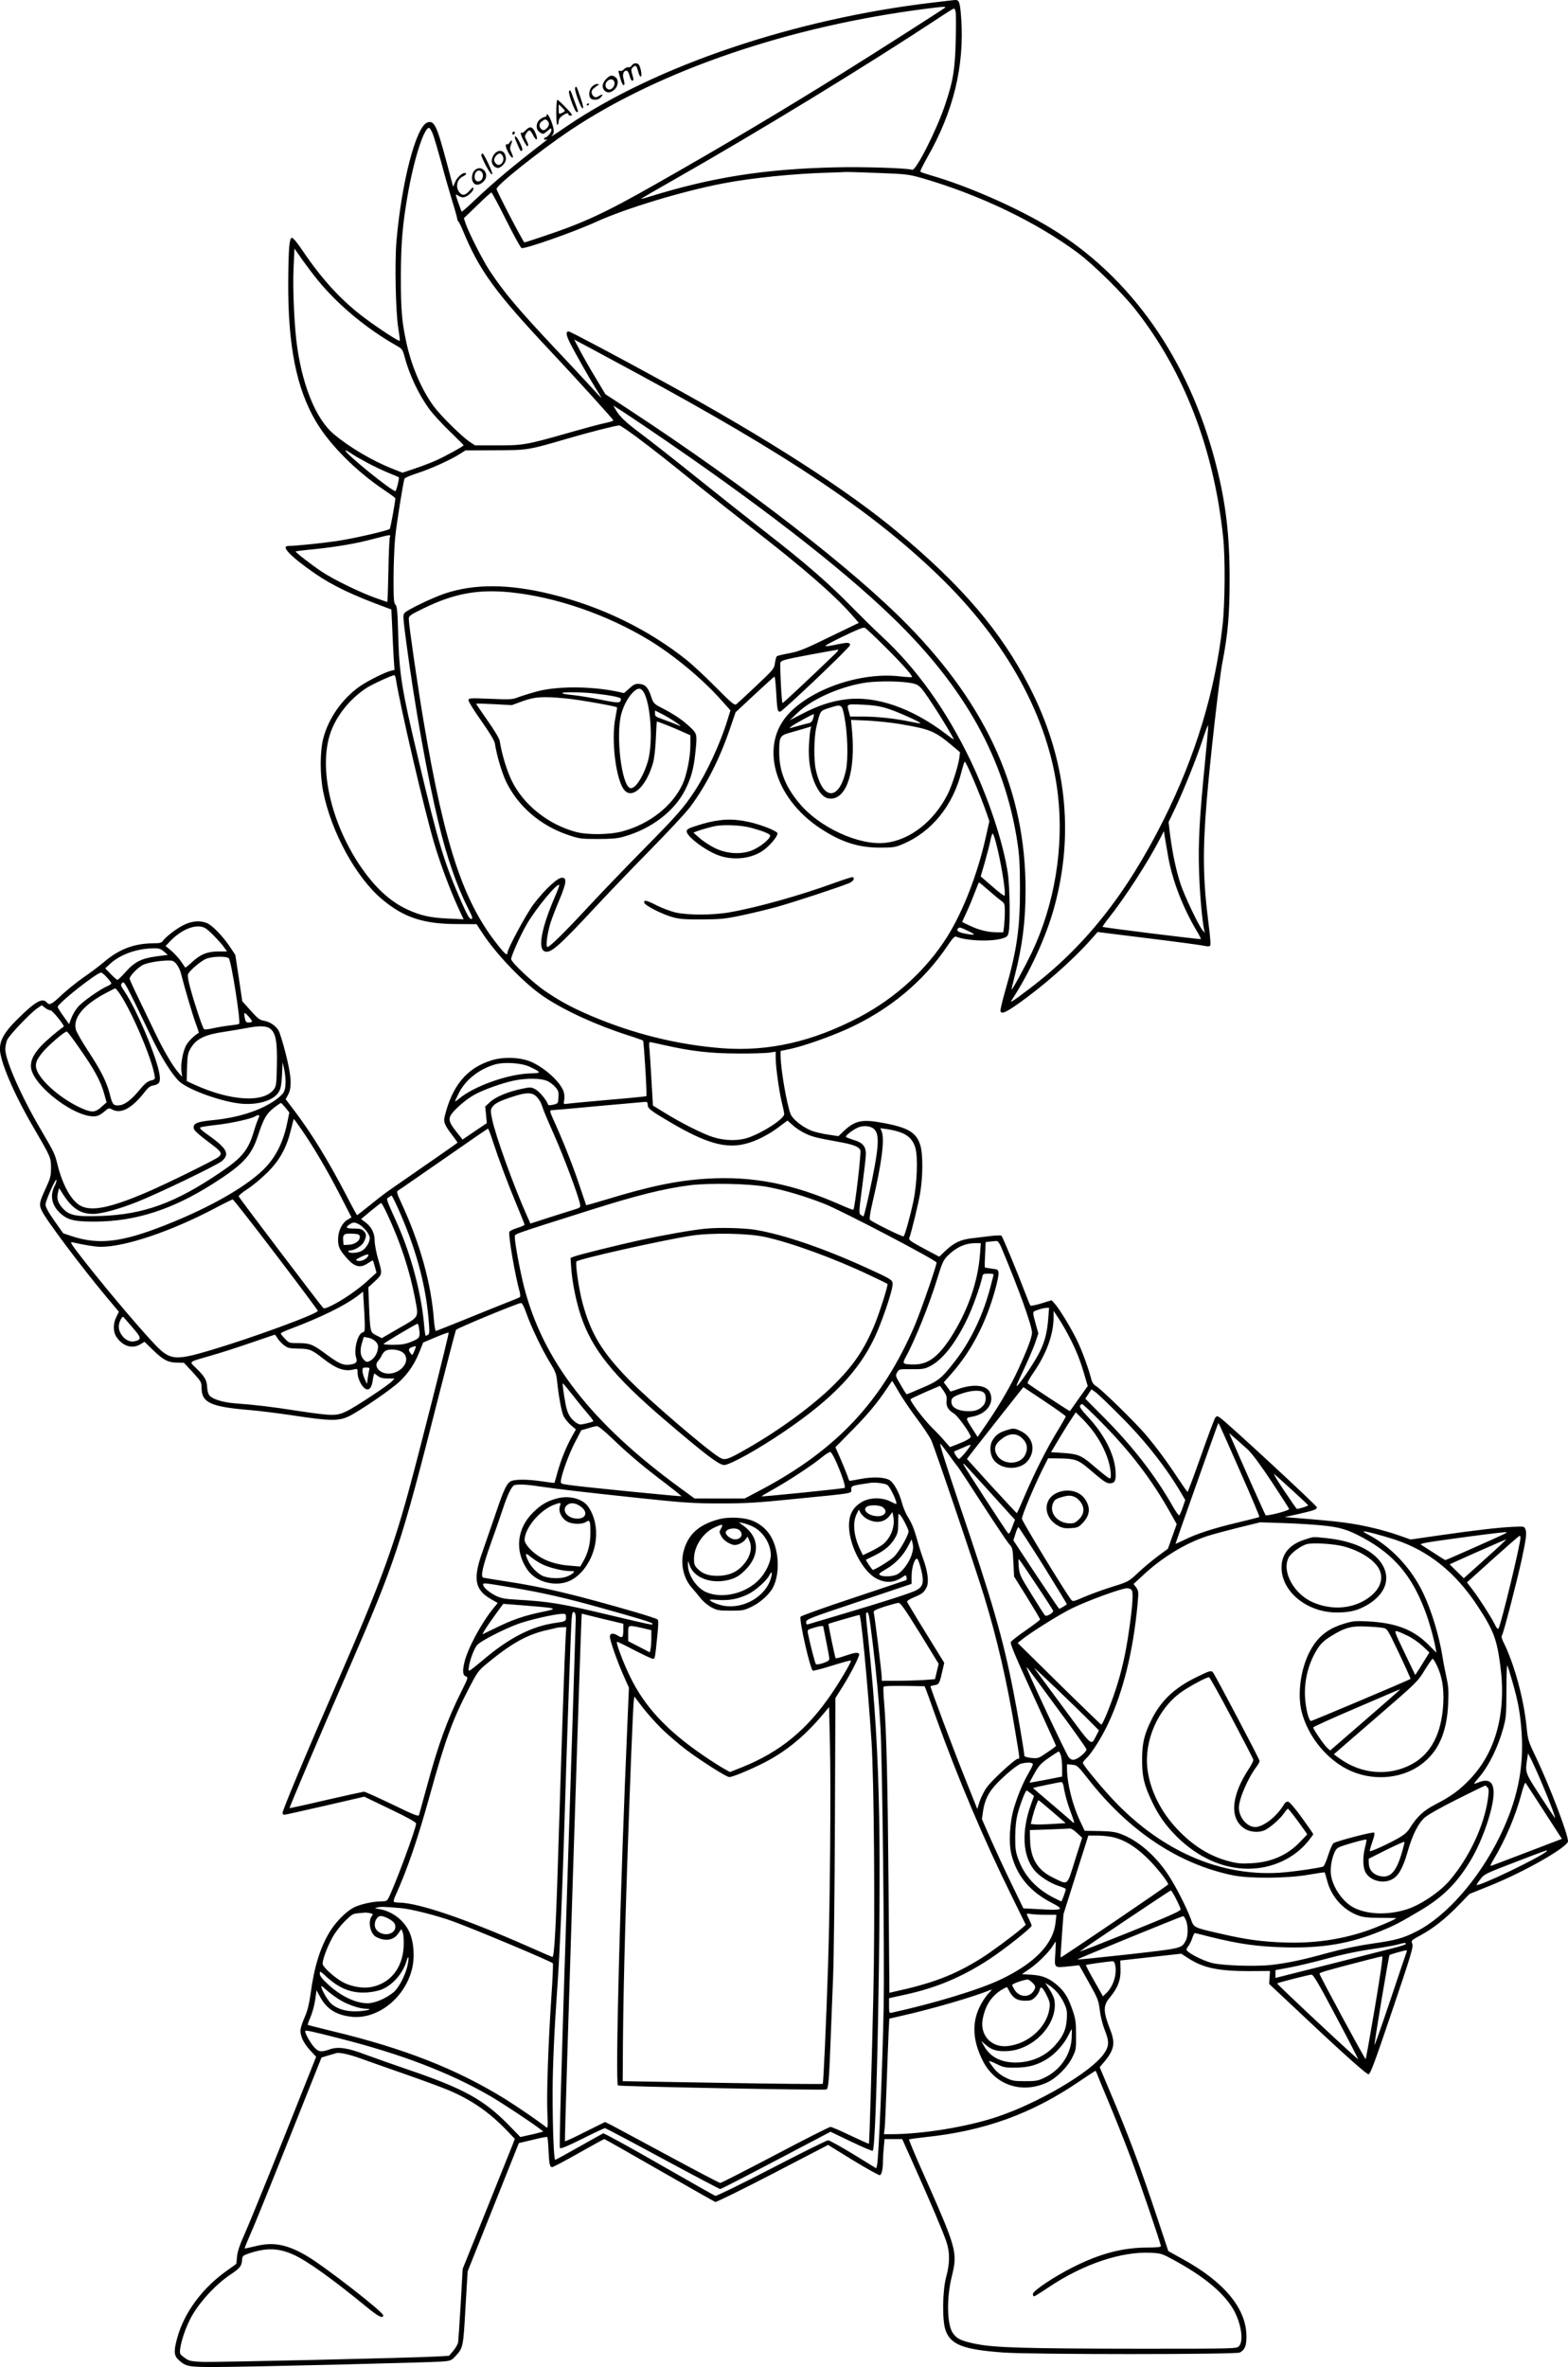 <?xml version="1.0" encoding="UTF-8"?>
<svg xmlns="http://www.w3.org/2000/svg" version="1.0" viewBox="0 0 1286.36 1941.9" preserveAspectRatio="xMidYMid meet">
  <g transform="translate(-164.64,1950.9) scale(0.1,-0.1)" fill="#000000" stroke="none">
    <path d="M9307 19489 c-1140 -134 -2275 -517 -3007 -1013 -124 -85 -140 -94 -122 -75 17 19 15 49 -9 113 -19 50 -39 73 -39 46 0 -5 -6 -10 -14 -10 -7 0 -25 -9 -40 -21 -34 -27 -36 -81 -4 -103 29 -21 31 -20 67 10 29 25 31 25 31 5 0 -19 -35 -61 -52 -61 -4 0 -8 -5 -8 -11 0 -6 8 -8 18 -5 13 5 13 3 -3 -9 -255 -196 -415 -329 -588 -492 -54 -52 -101 -93 -103 -90 -2 2 -15 36 -29 76 -24 71 -24 71 -2 56 12 -8 31 -15 43 -15 29 0 84 47 84 71 0 16 -6 13 -31 -16 -34 -39 -58 -44 -81 -17 -38 43 -24 111 27 134 25 11 34 28 15 28 -24 0 -64 -37 -79 -73 l-17 -40 -53 199 c-82 306 -102 348 -159 328 -92 -32 -211 -488 -253 -973 -15 -174 -7 -582 15 -715 9 -55 14 -101 12 -103 -7 -7 -167 97 -285 185 -192 143 -348 313 -509 550 -49 73 -82 112 -92 110 -20 -4 -27 -91 -29 -358 -3 -526 67 -878 228 -1150 115 -194 333 -411 569 -568 45 -30 82 -58 82 -61 -3 -43 -40 -244 -46 -251 -16 -15 -300 -80 -437 -100 -121 -18 -339 -40 -394 -40 -68 0 17 -87 220 -228 143 -98 306 -176 578 -276 l46 -17 7 -147 c3 -81 9 -192 12 -248 l7 -101 -29 -7 c-53 -13 -195 -85 -259 -130 -143 -102 -253 -260 -296 -423 -28 -107 -29 -299 -1 -439 66 -331 269 -703 482 -882 180 -151 340 -204 621 -204 l155 -1 40 -61 c118 -184 351 -426 514 -535 170 -114 428 -232 690 -316 63 -20 118 -40 122 -43 7 -8 34 -449 27 -456 -2 -2 -141 -16 -309 -30 -168 -15 -320 -29 -338 -32 -33 -5 -33 -5 -27 30 4 19 2 51 -5 70 -25 76 -147 189 -260 241 -88 40 -226 47 -328 16 -206 -63 -327 -208 -389 -468 -9 -37 4 -69 57 -138 28 -36 50 -68 50 -70 0 -3 -116 -83 -550 -384 -36 -24 -111 -82 -167 -128 -57 -46 -105 -83 -107 -83 -2 0 -43 74 -89 164 -152 291 -285 508 -430 699 l-67 88 20 37 c33 60 27 154 -20 338 -22 87 -48 171 -58 188 -23 40 -72 73 -121 81 -33 5 -51 19 -108 83 l-69 77 -28 190 -29 190 -46 69 c-58 86 -143 174 -187 192 -55 23 -122 18 -189 -15 -60 -29 -147 -96 -173 -132 -11 -15 -26 -19 -80 -19 -154 -1 -279 -48 -402 -153 -41 -35 -117 -92 -169 -127 -52 -36 -131 -100 -177 -142 -84 -80 -102 -89 -124 -63 -35 42 -97 6 -245 -142 -102 -101 -140 -168 -139 -243 2 -99 111 -356 264 -621 156 -268 154 -265 155 -349 0 -67 -4 -84 -41 -165 -55 -120 -59 -137 -35 -188 33 -73 320 -455 529 -706 l104 -124 -21 -42 c-28 -57 -28 -122 2 -166 51 -75 129 -99 196 -58 l33 20 73 -71 c83 -80 122 -100 197 -100 l53 -1 73 -78 c68 -75 72 -82 72 -126 0 -124 73 -158 405 -185 71 -6 232 -26 357 -45 289 -44 362 -45 443 -7 92 44 353 223 421 288 73 70 124 147 163 246 l29 73 102 43 c56 24 105 41 107 38 6 -6 -247 -1006 -334 -1321 -128 -466 -247 -784 -552 -1484 -279 -639 -482 -1124 -477 -1138 3 -7 9 -13 13 -13 5 0 155 33 333 74 l325 75 212 -102 c144 -69 212 -107 213 -118 1 -38 -173 -507 -226 -611 -13 -25 -20 -28 -62 -28 -65 0 -172 -24 -223 -50 -62 -32 -144 -114 -194 -194 -81 -131 -131 -292 -160 -511 -12 -85 -25 -139 -46 -188 -17 -38 -33 -84 -36 -103 -8 -50 21 -115 78 -176 l49 -53 -261 -655 c-144 -360 -289 -716 -322 -790 -44 -98 -62 -151 -66 -194 l-6 -60 -74 -53 c-204 -144 -353 -345 -410 -553 -30 -107 -28 -146 9 -180 60 -56 80 -60 298 -60 251 0 1795 37 1879 46 56 5 65 9 97 44 62 69 63 72 81 395 l18 300 210 526 210 526 114 27 c63 16 116 26 119 23 3 -3 8 -49 10 -104 6 -123 11 -143 30 -143 9 0 107 52 218 115 112 63 206 115 210 115 4 0 207 -115 452 -256 245 -140 451 -257 458 -260 8 -3 219 101 470 231 l456 237 206 -127 c114 -69 212 -124 219 -121 15 5 25 52 25 115 0 25 3 76 7 114 l6 67 72 0 73 0 95 -212 c132 -294 242 -553 267 -629 30 -86 29 -180 -1 -289 -31 -113 -34 -354 -6 -437 42 -120 145 -160 474 -184 225 -17 1909 -17 1941 0 41 22 55 56 54 135 -2 228 -183 446 -529 635 l-112 62 -82 247 c-145 438 -243 701 -406 1084 l-75 178 40 47 c79 95 89 150 48 256 -60 153 -61 201 -6 267 66 78 92 147 89 232 l-2 73 250 28 250 28 62 -40 c120 -77 243 -103 496 -103 l170 1 -3 -53 -4 -53 144 -135 c445 -420 654 -608 672 -606 15 2 50 96 194 522 155 458 174 522 165 547 -11 28 -10 29 64 69 107 58 205 135 312 245 l93 96 161 65 c285 114 647 320 647 368 0 58 -153 459 -264 691 -62 129 -65 140 -76 248 -23 231 -102 521 -192 699 -13 28 -16 42 -8 55 14 24 122 443 159 612 38 178 44 222 32 253 -9 25 -11 25 -98 21 -122 -5 -314 -28 -601 -69 l-243 -35 -97 34 c-53 19 -146 46 -207 60 -174 41 -275 54 -655 84 l-75 6 109 24 c132 30 156 38 156 56 0 14 -752 710 -797 737 -22 14 -25 13 -37 -2 -7 -10 -60 -151 -117 -313 -57 -162 -107 -295 -110 -295 -3 0 -37 48 -76 107 -89 136 -176 254 -268 363 -83 98 -363 372 -406 397 -20 12 -33 30 -40 58 -24 92 -73 226 -113 310 -48 101 -146 263 -186 308 l-26 29 -84 -26 c-46 -14 -87 -22 -90 -18 -4 4 -26 59 -50 122 -55 146 -178 442 -188 452 -4 3 -43 2 -87 -3 -44 -5 -115 -14 -157 -19 -92 -11 -144 -36 -214 -101 l-52 -50 -126 67 c-98 52 -125 71 -121 83 18 47 77 289 91 376 22 136 23 313 1 387 -32 106 -98 146 -307 185 -171 32 -231 19 -322 -68 l-43 -41 -80 12 c-44 6 -104 20 -134 30 -72 26 -159 93 -178 138 -31 76 -82 368 -83 483 l0 36 82 17 c106 23 312 95 458 160 350 157 637 395 835 694 36 53 53 71 64 67 89 -36 297 -43 386 -13 35 12 40 17 47 53 13 72 8 376 -7 477 -38 256 -160 622 -309 933 -197 409 -441 751 -727 1015 -68 63 -171 165 -230 225 -199 205 -394 375 -749 650 -113 88 -352 277 -531 421 -179 144 -387 307 -462 363 -133 100 -173 138 -211 201 l-18 32 58 -37 c33 -21 142 -94 244 -163 875 -594 1565 -1127 1992 -1541 590 -571 915 -1156 1020 -1836 17 -114 22 -186 22 -385 1 -324 -25 -507 -120 -836 -25 -87 -43 -163 -40 -171 10 -24 38 -13 135 54 213 149 455 362 610 537 l52 59 417 -52 c229 -28 435 -56 457 -61 24 -6 43 -6 49 0 6 6 1 76 -13 182 -46 363 -49 592 -15 1008 27 330 103 1002 128 1130 46 238 60 395 60 690 0 360 -31 624 -113 943 -222 861 -699 1539 -1363 1940 -275 166 -680 343 -973 427 -44 13 -83 26 -88 30 -4 3 22 57 57 118 214 375 305 749 278 1141 -10 135 -16 152 -52 150 -8 -1 -86 -9 -173 -20z m92 -43 c-13 -12 -562 -363 -835 -533 -487 -304 -997 -608 -1539 -915 -415 -236 -591 -318 -925 -429 -79 -27 -148 -49 -151 -49 -9 0 -229 422 -229 439 0 31 357 315 604 481 738 493 1798 855 2926 998 133 17 161 19 149 8z m87 -32 c4 -14 4 -121 1 -237 -6 -239 -21 -332 -87 -527 -67 -203 -240 -545 -270 -534 -37 14 -408 26 -635 20 -583 -14 -1010 -82 -1519 -240 -43 -14 -75 -21 -70 -17 5 4 131 77 279 161 699 398 1565 927 2165 1323 63 42 118 76 122 76 4 1 11 -11 14 -25z m-3348 -896 c18 -18 15 -43 -9 -64 -15 -14 -24 -16 -37 -8 -26 17 -26 50 0 68 27 19 31 19 46 4z m-939 -113 c11 -30 41 -132 67 -227 25 -95 64 -231 86 -303 22 -71 42 -141 44 -154 1 -13 6 -27 11 -30 5 -3 22 -37 38 -76 134 -326 266 -507 729 -999 195 -207 499 -543 504 -555 1 -5 -26 -14 -60 -21 -35 -6 -178 -45 -318 -85 -338 -96 -360 -100 -576 -100 l-180 0 -44 29 c-62 41 -233 209 -291 286 -99 132 -185 328 -228 525 -38 174 -46 272 -46 545 1 274 13 421 56 669 50 290 133 551 175 551 7 0 22 -25 33 -55z m3652 -315 c237 -9 249 -11 366 -44 470 -137 930 -358 1271 -611 130 -97 360 -323 471 -463 400 -507 646 -1145 722 -1872 18 -167 15 -545 -5 -722 -62 -546 -222 -1072 -485 -1598 -307 -612 -647 -1039 -1100 -1383 -64 -49 -125 -94 -136 -99 -18 -10 -19 -10 -4 13 146 225 279 516 344 754 168 613 98 1226 -206 1815 -232 450 -550 823 -1074 1260 -420 351 -1078 774 -1925 1237 -396 217 -766 413 -779 413 -24 0 -21 -30 10 -91 45 -90 165 -301 216 -382 24 -37 43 -69 43 -72 0 -2 -46 46 -102 108 -57 62 -179 193 -273 292 -306 325 -424 465 -541 642 -57 86 -172 312 -198 389 l-14 43 109 105 c60 59 112 106 117 106 4 0 58 -101 120 -225 62 -124 119 -228 127 -231 26 -10 431 132 612 215 242 110 702 250 1040 315 238 46 592 82 883 89 58 2 114 4 125 5 11 1 131 -3 266 -8z m-4597 -880 c165 -203 403 -400 646 -537 45 -25 49 -31 66 -92 39 -149 118 -314 205 -432 27 -36 100 -116 164 -178 63 -61 115 -113 115 -115 0 -8 -161 -96 -234 -128 -39 -17 -115 -46 -169 -64 l-99 -33 -76 30 c-171 67 -360 179 -489 288 -139 118 -248 375 -297 702 -24 159 -40 485 -31 662 l7 157 65 -93 c36 -50 93 -126 127 -167z m2626 -768 c1229 -666 1915 -1125 2456 -1645 569 -545 916 -1179 989 -1805 51 -435 -27 -905 -215 -1300 -54 -112 -157 -302 -165 -302 -1 0 10 51 26 113 63 245 89 449 89 706 0 801 -308 1497 -960 2165 -451 463 -1329 1141 -2296 1776 l-191 125 -81 135 c-45 74 -102 175 -128 224 l-47 89 119 -63 c65 -35 247 -133 404 -218z m-18 -513 c149 -112 242 -184 508 -400 113 -91 320 -255 460 -364 403 -313 654 -531 799 -694 l63 -72 -238 -115 c-202 -99 -252 -119 -330 -134 -50 -9 -97 -20 -103 -24 -6 -4 -13 -29 -17 -56 -6 -47 -11 -53 -153 -187 -80 -76 -154 -144 -163 -151 -15 -12 -34 3 -170 140 -84 85 -191 184 -238 222 -316 252 -702 440 -1112 540 -345 85 -628 87 -871 6 -101 -34 -308 -133 -332 -160 -14 -15 -12 -40 15 -245 70 -525 172 -1095 265 -1480 66 -275 147 -510 239 -693 40 -79 44 -92 28 -92 -14 0 -32 31 -75 128 -147 335 -190 474 -356 1172 -140 588 -159 704 -168 1038 -5 186 -9 226 -22 240 -14 13 -16 46 -16 226 1 116 7 265 14 331 12 118 66 451 76 477 3 7 52 28 108 46 107 34 271 109 347 157 l45 29 240 1 c273 1 270 0 595 95 181 53 393 107 427 109 6 1 67 -40 135 -90z m-2202 -217 c52 -28 131 -65 175 -83 44 -18 82 -34 83 -35 7 -5 -20 -114 -28 -114 -31 0 -410 307 -410 333 0 4 19 -5 43 -21 23 -17 85 -52 137 -80z m185 -609 c-4 -10 -10 -134 -12 -275 -3 -142 -7 -258 -9 -258 -2 0 -47 16 -101 35 -132 48 -345 152 -440 216 -84 56 -216 159 -211 164 2 2 73 11 158 19 190 20 340 46 485 85 135 35 139 36 130 14z m986 -453 c375 -38 795 -183 1143 -394 202 -124 432 -314 588 -489 l77 -86 -25 -80 c-59 -194 -170 -432 -271 -586 -89 -135 -143 -196 -418 -475 -138 -140 -339 -349 -447 -465 -204 -220 -321 -335 -340 -335 -17 0 -2 115 27 205 15 44 47 127 72 185 25 58 46 121 47 140 1 31 -2 35 -26 38 -34 4 -143 -97 -234 -217 -60 -80 -214 -366 -214 -397 0 -25 -18 -15 -57 34 -299 360 -456 825 -632 1867 -46 271 -121 789 -121 834 0 28 7 33 123 90 249 121 443 157 708 131z m3067 -438 c143 -141 239 -249 230 -258 -3 -2 -47 0 -99 6 -310 36 -706 -94 -904 -298 -252 -257 -134 -696 254 -951 170 -111 309 -156 486 -156 107 0 127 3 183 27 243 101 418 318 489 605 10 40 21 73 24 73 12 0 125 -266 179 -421 l23 -67 -32 -143 c-67 -295 -183 -594 -310 -799 -170 -273 -425 -507 -722 -664 -385 -203 -747 -285 -1126 -257 -367 28 -735 119 -1089 271 -146 63 -241 114 -359 194 -104 70 -285 240 -285 267 0 26 79 202 129 287 75 129 248 338 265 321 3 -3 -14 -50 -38 -104 -108 -252 -139 -419 -81 -441 48 -19 113 38 409 356 105 113 310 327 456 475 146 149 294 307 328 353 130 174 242 393 327 643 l46 134 155 145 c86 80 159 146 164 148 4 1 10 -55 14 -125 8 -146 11 -163 32 -163 19 0 574 528 574 546 0 22 -16 24 -87 10 -155 -32 -154 -29 22 58 126 61 175 81 187 74 10 -5 80 -70 156 -146z m-398 -65 c-226 -217 -431 -409 -434 -406 -8 10 -23 314 -17 333 7 17 36 25 232 62 123 23 231 42 239 43 8 1 0 -13 -20 -32z m-3605 -214 c36 -226 226 -1041 310 -1330 50 -172 133 -393 201 -542 l44 -94 -127 6 c-148 7 -226 24 -338 76 -145 68 -271 187 -393 370 -232 352 -329 785 -238 1067 47 146 162 290 301 380 51 32 206 103 227 104 4 0 10 -17 13 -37z m4201 -24 c92 -14 92 -14 198 -173 68 -102 176 -281 176 -292 0 -3 -26 15 -57 39 -282 217 -581 321 -830 288 -118 -15 -226 -51 -353 -117 l-105 -54 69 65 c111 105 328 204 531 240 90 17 272 18 371 4z m-166 -214 c78 -24 275 -113 268 -120 -2 -2 -35 3 -73 11 -123 27 -277 44 -392 44 l-112 0 -10 38 c-19 68 -24 65 112 60 94 -5 141 -12 207 -33z m-356 -67 c26 -131 32 -343 13 -435 -55 -257 -192 -255 -248 3 -18 83 -15 264 5 349 32 135 30 132 99 154 110 35 110 35 131 -71z m-256 -12 c-8 -25 -18 -36 -37 -40 -14 -3 -57 -14 -96 -25 -69 -20 -70 -20 -45 -1 25 20 170 99 182 100 3 0 1 -15 -4 -34z m705 -46 c254 -43 289 -57 431 -175 l68 -57 -6 -51 c-9 -64 -61 -227 -94 -292 -113 -225 -312 -380 -515 -401 -216 -22 -541 128 -704 326 -113 135 -164 265 -164 415 -1 125 7 140 78 160 32 9 87 25 121 35 l64 19 -6 -22 c-4 -12 -9 -69 -13 -127 -7 -132 13 -248 59 -340 38 -74 74 -104 123 -103 130 4 200 229 172 552 l-9 94 139 -6 c76 -4 191 -16 256 -27z m2508 -326 c-43 -431 -55 -639 -48 -874 5 -178 25 -411 42 -490 l6 -25 -21 25 c-34 43 -147 281 -179 378 -35 107 -66 250 -85 401 l-13 105 55 115 c73 154 178 417 227 569 22 67 41 116 43 109 2 -8 -11 -149 -27 -313z m-300 -769 c35 -195 123 -420 236 -608 19 -32 33 -60 31 -62 -5 -5 -800 94 -806 100 -2 2 20 34 50 72 133 167 325 464 418 646 l35 67 8 -52 c5 -29 17 -102 28 -163z m-1418 136 c41 -149 87 -418 75 -450 -1 -6 -46 27 -99 74 l-97 84 34 117 c18 64 39 143 45 175 6 33 15 59 19 59 4 0 14 -26 23 -59z m-57 -406 c40 -35 87 -74 104 -86 28 -21 30 -27 30 -88 0 -36 -3 -90 -6 -118 l-7 -53 -47 0 c-73 0 -147 17 -222 52 -37 17 -68 32 -68 33 0 1 17 40 39 86 21 46 51 119 67 162 16 42 30 77 32 77 2 0 37 -29 78 -65z m-6428 -309 c29 -15 124 -112 159 -162 l22 -31 -72 0 c-89 0 -147 -23 -217 -89 -28 -26 -52 -45 -54 -43 -1 2 -17 25 -34 50 -17 25 -53 64 -79 87 l-48 40 35 37 c97 102 217 148 288 111z m6264 -26 c67 -32 57 -37 -35 -19 -52 11 -68 24 -50 42 10 11 17 9 85 -23z m-6601 -167 l32 -28 -93 -12 c-124 -17 -179 -45 -253 -128 -32 -36 -62 -65 -67 -65 -5 0 -29 21 -55 48 l-45 47 42 39 c85 76 216 123 355 125 42 1 57 -4 84 -26z m532 -55 c20 -16 101 -529 85 -539 -6 -4 -40 -9 -77 -13 -36 -4 -96 -14 -133 -22 -37 -9 -72 -13 -77 -9 -11 6 -80 212 -116 347 -16 60 -21 96 -15 107 16 31 100 102 143 122 49 22 164 26 190 7z m-429 -48 c14 -17 30 -50 36 -73 31 -122 95 -340 121 -410 16 -44 28 -80 27 -81 -34 -19 -83 -66 -102 -99 -29 -49 -49 -158 -41 -219 l6 -43 -31 35 c-47 53 -124 185 -197 338 -36 75 -96 201 -134 279 -38 77 -69 146 -69 153 0 25 76 100 116 116 47 18 125 31 196 33 40 1 50 -3 72 -29z m-570 -110 c20 -22 36 -44 36 -49 0 -5 -15 -15 -32 -22 -58 -24 -206 -128 -242 -171 -20 -23 -44 -64 -54 -91 l-19 -50 -46 65 c-26 36 -47 70 -47 76 0 29 318 280 356 282 7 0 28 -18 48 -40z m358 -475 c83 -174 173 -318 234 -377 74 -70 355 -171 514 -184 137 -11 260 27 302 94 18 29 23 56 28 142 l5 105 13 -59 c16 -80 15 -151 -3 -186 -8 -16 -42 -48 -75 -70 -123 -84 -298 -139 -500 -160 -132 -13 -165 -25 -165 -60 0 -24 21 -44 159 -148 69 -52 77 -69 45 -95 -29 -24 -441 -227 -590 -290 -297 -127 -449 -158 -540 -111 -75 38 -149 169 -190 336 -24 94 -24 96 -137 288 -161 274 -292 571 -292 661 0 22 7 56 15 76 17 39 185 216 246 259 l38 26 27 -21 c15 -12 35 -21 45 -21 16 0 118 -126 108 -134 -54 -37 -149 -119 -187 -160 -59 -65 -82 -111 -82 -163 0 -156 389 -448 544 -409 14 3 41 20 60 37 34 29 36 30 66 14 72 -37 164 15 268 151 23 30 42 44 66 48 49 9 60 27 52 85 -18 135 -186 535 -289 688 -32 47 -33 53 -18 68 17 17 21 10 233 -430z m-254 343 c99 -146 260 -522 286 -669 6 -34 5 -36 -31 -45 -28 -7 -50 -26 -98 -84 -67 -81 -122 -120 -172 -120 -38 0 -45 10 -68 100 -25 96 -72 189 -174 344 -50 76 -96 156 -102 178 -25 96 61 202 244 299 39 21 75 39 79 39 4 0 20 -19 36 -42z m1086 -230 c-3 -5 -16 -8 -28 -8 -18 0 -25 7 -30 31 -11 56 -7 59 28 21 19 -20 32 -40 30 -44z m150 -59 c45 -36 58 -106 54 -299 -3 -152 -5 -171 -24 -197 -82 -113 -353 -98 -649 36 l-67 31 3 113 c4 106 6 117 34 163 45 72 117 106 271 128 65 10 148 24 184 31 102 20 163 19 194 -6z m-1562 -165 c117 -167 170 -264 198 -364 l21 -75 -42 -37 c-49 -45 -77 -48 -152 -16 -173 73 -358 234 -383 331 -9 40 1 69 46 126 44 56 189 182 205 177 6 -1 54 -65 107 -142z m4793 31 c221 -50 375 -68 600 -69 116 -1 234 3 263 7 l52 8 0 -50 c0 -73 28 -274 50 -365 11 -43 20 -87 20 -97 0 -39 -177 -154 -300 -195 -78 -26 -186 -24 -280 5 -83 25 -266 117 -406 204 l-91 56 -12 208 c-6 114 -14 232 -17 261 -4 28 -2 52 3 52 4 0 58 -11 118 -25z m-1105 -177 c100 -47 101 -53 11 -55 -183 -4 -466 -104 -590 -209 -17 -14 -31 -23 -31 -20 0 4 14 34 31 68 55 109 166 196 296 234 77 22 216 13 283 -18z m145 -117 c23 -10 53 -33 68 -51 24 -28 28 -40 25 -84 -3 -50 -3 -50 -43 -60 -28 -6 -40 -6 -43 3 -12 36 -72 107 -104 124 -35 18 -41 18 -112 3 -112 -23 -214 -66 -259 -108 l-40 -37 7 -68 6 -68 -100 -68 -99 -67 -41 52 c-63 79 -74 104 -60 139 18 42 119 132 197 176 77 43 233 98 331 118 101 20 219 18 267 -4z m-85 -131 c15 -16 32 -42 37 -57 6 -15 15 -41 21 -58 6 -16 46 -111 90 -210 75 -169 192 -481 206 -551 7 -32 7 -32 -61 -53 -37 -11 -130 -41 -206 -65 l-139 -45 -30 67 c-106 238 -256 652 -284 788 -14 68 -14 77 0 99 20 31 59 51 166 86 115 38 164 38 200 -1z m910 -64 c0 -31 25 -50 187 -145 292 -172 455 -218 618 -175 84 21 188 74 271 137 l71 53 44 -39 c24 -22 71 -53 104 -68 57 -27 89 -35 299 -73 99 -19 142 -37 151 -65 7 -24 -45 -475 -58 -487 -2 -2 -48 15 -103 40 -395 174 -722 238 -1099 215 -242 -15 -461 -60 -819 -169 -92 -28 -169 -50 -171 -48 -1 2 -21 62 -45 133 -51 157 -129 357 -203 523 -53 116 -54 122 -34 123 12 0 184 15 382 34 198 18 370 33 383 34 17 1 22 -4 22 -23z m-2971 -25 l31 -39 -15 -75 c-32 -158 -86 -271 -171 -366 -137 -151 -450 -333 -834 -484 -354 -140 -543 -162 -760 -91 l-75 25 -73 103 c-50 72 -72 113 -72 133 0 32 89 230 90 200 0 -10 -6 -30 -14 -45 -43 -82 -25 -165 50 -231 61 -53 116 -65 289 -64 327 3 624 99 953 307 252 160 319 231 373 393 47 143 71 186 131 232 29 23 56 41 60 41 3 0 20 -18 37 -39z m-223 -88 c-7 -16 -24 -62 -36 -103 -46 -156 -96 -218 -271 -336 -375 -255 -633 -349 -989 -361 -205 -7 -259 5 -313 68 -38 44 -47 78 -34 128 l8 33 38 -59 c72 -110 140 -153 241 -153 69 0 216 40 365 100 178 71 646 297 690 332 70 59 46 105 -120 222 -49 35 -64 50 -54 56 8 4 66 13 129 20 113 12 283 49 317 69 34 20 45 14 29 -16z m357 -95 c96 -139 208 -329 313 -533 l94 -183 -33 -20 c-46 -27 -77 -93 -77 -163 0 -61 14 -89 81 -162 57 -63 104 -72 163 -32 21 14 40 25 42 23 1 -2 9 -25 16 -52 l13 -48 -70 -64 c-80 -74 -201 -157 -294 -204 -52 -26 -66 -29 -76 -18 -25 27 -686 899 -690 911 -3 7 30 34 73 62 42 27 115 88 162 135 101 100 157 202 193 349 12 50 23 91 24 91 1 0 31 -42 66 -92z m4692 10 c52 -45 43 -155 -41 -545 -21 -95 -40 -173 -44 -173 -3 0 -14 6 -23 13 -15 11 -14 29 13 232 16 121 30 241 30 266 0 63 -26 94 -98 115 -31 10 -61 21 -65 25 -9 7 40 48 88 73 45 24 109 21 140 -6z m-3126 -100 c47 -144 120 -341 196 -523 36 -86 65 -159 65 -164 0 -4 -27 -16 -59 -26 -33 -10 -62 -24 -66 -32 -10 -26 49 -369 85 -493 5 -19 6 -38 2 -42 -4 -4 -59 -27 -122 -51 -63 -25 -215 -86 -337 -136 -123 -50 -227 -91 -231 -91 -5 0 -12 42 -16 93 -22 296 -114 628 -269 961 -34 73 -38 90 -26 97 8 4 176 121 374 258 198 138 362 251 365 251 3 0 21 -46 39 -102z m3330 76 c74 -22 117 -64 137 -132 22 -75 14 -295 -16 -437 -26 -123 -69 -277 -80 -289 -7 -7 -238 107 -276 135 -7 6 -1 50 21 146 75 319 100 513 75 579 l-11 27 50 -7 c27 -3 72 -13 100 -22z m-1079 -452 c136 -25 309 -76 469 -139 143 -56 920 -463 921 -482 0 -26 -129 -398 -179 -516 -268 -623 -641 -1021 -1267 -1352 l-129 -68 -205 0 -205 0 -115 84 c-734 536 -1129 1045 -1285 1655 -33 132 -75 356 -75 405 0 29 -42 13 620 223 379 120 604 176 815 203 160 20 485 14 635 -13z m-3031 -170 c143 -317 226 -614 252 -900 10 -114 10 -135 -2 -143 -8 -5 -17 -9 -20 -9 -3 0 -9 39 -13 87 -21 254 -107 579 -222 836 -95 211 -90 198 -69 213 10 8 21 14 24 14 3 0 26 -44 50 -98z m-1000 -385 c189 -248 344 -456 345 -462 3 -23 -535 -221 -879 -323 -293 -87 -333 -83 -457 46 -144 151 -472 542 -638 761 -54 72 -60 83 -39 78 102 -23 189 -37 232 -37 201 0 577 127 932 314 77 41 145 74 150 75 6 0 165 -203 354 -452z m916 328 c109 -234 181 -455 226 -687 31 -162 38 -148 -129 -244 l-143 -83 -44 22 c-52 26 -51 25 -61 243 l-6 152 47 43 c70 64 70 65 35 183 -17 58 -30 128 -30 157 0 63 -27 115 -78 152 l-33 25 78 65 c43 36 82 66 86 66 5 1 28 -42 52 -94z m-236 -79 c43 -23 91 -83 91 -114 0 -37 -33 -88 -69 -107 -34 -17 -97 -20 -106 -5 -3 6 2 10 12 10 40 1 100 38 116 73 22 46 21 63 -3 87 -16 16 -33 20 -80 20 -64 0 -73 8 -37 33 28 20 41 21 76 3z m9 -101 c5 -33 -39 -66 -89 -68 l-44 -2 -3 39 c-4 49 7 57 78 54 47 -3 55 -6 58 -23z m5262 -87 c144 -342 253 -646 253 -703 -1 -39 -39 -140 -116 -307 -57 -124 -143 -273 -240 -416 l-90 -132 -38 59 c-66 104 -66 96 1 109 113 24 176 113 138 197 -27 60 -131 72 -253 31 -38 -14 -70 -24 -71 -23 0 1 -13 18 -28 39 l-27 36 61 69 c126 142 230 317 304 516 47 125 88 280 84 315 -3 25 -8 28 -56 33 -29 4 -55 9 -56 10 -2 2 -1 50 2 106 l5 102 36 4 c20 2 43 4 52 5 11 1 24 -16 39 -50z m-174 -60 c-17 -229 -103 -471 -242 -686 -101 -154 -184 -216 -294 -217 -98 0 -104 4 -74 59 75 134 199 443 263 656 35 114 46 139 78 173 69 70 144 106 227 107 l49 0 -7 -92z m-5027 -24 c-18 -22 -58 -36 -82 -28 -17 5 -11 11 34 33 54 26 72 24 48 -5z m5137 -151 c-3 -10 -12 -46 -21 -80 -58 -231 -161 -449 -290 -616 -113 -146 -139 -167 -273 -224 -68 -29 -125 -53 -127 -53 -3 0 -25 34 -49 77 -44 74 -45 77 -29 103 15 27 17 27 117 26 87 -1 108 2 149 23 103 50 212 188 309 391 45 93 106 264 123 343 5 25 9 27 51 27 38 0 45 -3 40 -17z m-5157 -394 c1 -59 -1 -67 -19 -72 -39 -10 -73 -144 -52 -205 13 -38 0 -52 -55 -59 -51 -7 -90 11 -192 87 -108 80 -133 90 -227 90 -75 0 -77 1 -110 36 -19 19 -34 39 -34 43 0 5 38 23 85 40 249 94 440 189 545 268 l45 35 6 -99 c4 -54 7 -128 8 -164z m1325 88 c38 -110 131 -303 193 -404 41 -65 53 -94 58 -140 15 -145 39 -271 56 -304 10 -20 37 -53 59 -72 l41 -35 -35 -63 c-47 -86 -87 -186 -116 -289 -13 -47 -24 -86 -25 -87 0 -1 -43 4 -95 12 -129 20 -239 19 -268 -1 -33 -23 -54 -70 -125 -280 -36 -104 -81 -234 -100 -289 -83 -230 -67 -319 70 -397 l53 -30 -34 -41 c-103 -127 -214 -334 -240 -448 -17 -72 -13 -106 15 -114 17 -6 14 -16 -35 -114 -119 -237 -193 -439 -291 -801 -31 -113 -58 -212 -61 -222 -4 -13 -41 1 -220 88 -119 57 -223 104 -232 104 -9 -1 -150 -32 -312 -69 -162 -38 -296 -67 -298 -66 -4 3 267 641 479 1126 389 894 436 1036 743 2249 75 294 139 541 144 549 7 13 503 218 532 220 10 1 24 -26 44 -82z m4282 -46 c-8 -108 -27 -184 -66 -265 -32 -68 -132 -222 -179 -276 -26 -29 -19 -11 38 110 38 80 82 182 98 227 l28 82 -19 68 c-32 118 -33 109 16 126 23 9 54 16 67 16 l24 1 -7 -89z m181 -166 c53 -104 84 -184 118 -302 l25 -85 -72 -101 c-40 -56 -73 -103 -74 -105 -2 -3 -329 212 -347 228 -4 4 17 44 48 88 107 155 165 315 165 455 l0 52 46 -70 c25 -38 66 -110 91 -160z m-7688 87 c68 -78 70 -94 11 -107 -39 -8 -79 12 -107 54 -27 40 -29 80 -7 123 13 25 18 28 28 17 7 -8 41 -47 75 -87z m2346 -6 c10 -67 5 -76 -60 -103 -48 -20 -78 -26 -148 -27 -48 0 -86 3 -84 7 2 8 265 164 279 166 4 1 10 -19 13 -43z m-1162 -76 c10 -16 34 -42 53 -57 32 -24 45 -27 117 -28 92 -1 110 -8 202 -80 110 -86 177 -110 253 -91 31 7 32 7 32 -24 0 -61 46 -140 81 -140 23 0 38 27 45 85 4 25 9 45 11 45 3 0 16 -9 30 -20 19 -15 41 -20 81 -20 l55 0 -19 -21 c-29 -33 -307 -217 -377 -249 -81 -39 -113 -38 -396 4 -225 35 -345 49 -516 62 -96 7 -182 33 -209 63 -11 12 -19 39 -20 70 -3 58 -20 87 -90 155 -59 58 -71 48 119 103 72 20 218 67 325 104 107 37 197 67 200 68 3 0 14 -12 23 -29z m806 -28 c18 -20 22 -33 17 -61 -6 -42 -33 -81 -67 -98 -20 -10 -27 -9 -45 8 -31 29 -37 76 -19 137 l16 53 37 -7 c21 -3 47 -17 61 -32z m316 -78 c-15 -35 -16 -36 -30 -18 -21 28 -18 41 13 52 15 5 28 8 30 7 2 -2 -4 -20 -13 -41z m-89 -15 c64 -60 -15 -169 -122 -169 -74 0 -125 61 -86 103 11 12 26 35 33 52 8 16 25 33 39 37 44 13 109 2 136 -23z m-280 -136 c-3 -10 -8 -40 -12 -68 l-7 -50 -18 40 c-10 22 -19 52 -19 68 0 24 4 27 31 27 24 0 29 -4 25 -17z m4345 -185 c29 -50 95 -148 147 -217 52 -69 105 -149 118 -177 29 -62 366 -1057 435 -1284 107 -350 188 -703 254 -1104 40 -242 39 -226 21 -226 -21 0 -208 -172 -252 -232 -22 -29 -48 -81 -60 -116 l-20 -64 -111 278 c-93 232 -273 714 -273 728 0 2 16 7 35 10 37 7 39 12 66 131 l12 52 -151 245 c-83 134 -152 250 -154 256 -2 7 23 23 55 36 68 28 83 40 104 80 22 42 12 130 -27 236 -17 47 -39 117 -49 156 -24 87 -43 135 -80 194 -15 25 -36 74 -45 110 -21 79 -62 157 -97 183 -38 27 -135 33 -240 13 -47 -9 -88 -16 -92 -16 -3 0 -11 17 -17 38 -7 20 -32 82 -56 138 l-44 100 128 130 c131 131 214 231 292 348 24 36 45 66 46 66 1 0 25 -41 55 -92z m-2672 -30 c44 -57 101 -126 126 -155 25 -28 42 -53 38 -56 -5 -2 -31 -10 -60 -17 -48 -11 -55 -10 -82 9 -48 35 -71 75 -85 153 -17 92 -27 168 -22 168 3 0 41 -46 85 -102z m3039 40 c23 -34 28 -51 24 -81 -5 -45 13 -76 62 -106 32 -20 136 -165 136 -190 0 -12 -51 -39 -123 -66 l-47 -18 -43 49 c-23 27 -69 76 -103 109 -74 74 -188 225 -177 236 4 4 60 30 123 58 63 27 116 50 117 50 1 1 15 -18 31 -41z m1002 -209 c0 -5 -32 -61 -72 -126 -87 -144 -181 -330 -264 -523 -34 -80 -63 -145 -66 -145 -2 0 -95 100 -207 222 l-202 223 67 87 c38 49 142 181 232 295 l164 207 174 -116 c96 -64 174 -120 174 -124z m450 1 c202 -201 378 -426 503 -641 l27 -46 -20 -59 c-11 -32 -24 -62 -28 -66 -5 -5 -28 27 -52 69 -143 253 -327 491 -562 728 l-158 159 25 38 26 39 32 -23 c18 -12 111 -101 207 -198z m-1125 196 c25 -18 24 -80 -2 -108 -34 -38 -72 -50 -139 -46 -72 4 -117 30 -122 69 -4 37 11 50 84 75 78 27 151 31 179 10z m975 -254 c233 -236 406 -464 554 -727 l56 -100 -36 -101 -36 -101 -83 -61 c-45 -34 -118 -94 -161 -135 -79 -74 -79 -74 -213 -116 -74 -23 -177 -61 -229 -83 -92 -40 -95 -40 -109 -22 -64 86 -403 645 -403 663 0 28 98 262 167 401 l48 95 100 -1 c120 -2 148 -12 234 -85 119 -102 143 -119 171 -119 44 0 53 21 48 103 -10 139 -96 305 -235 451 -40 42 -60 72 -57 81 4 8 11 15 18 15 6 0 81 -71 166 -158z m-85 -53 c59 -75 109 -170 134 -253 21 -70 28 -146 12 -146 -9 0 -55 36 -152 119 -83 70 -114 82 -232 90 l-98 6 69 116 c38 64 84 137 102 163 l32 48 45 -44 c25 -23 64 -68 88 -99z m1220 -352 c87 -196 156 -360 153 -363 -3 -3 -81 -23 -174 -45 -199 -47 -345 -94 -443 -144 -39 -19 -71 -33 -71 -31 0 4 321 911 342 966 l10 25 13 -25 c7 -14 84 -186 170 -383z m-5156 281 c127 -123 258 -234 439 -370 73 -56 131 -103 129 -104 -4 -4 -771 72 -898 89 -91 12 -94 13 -91 37 5 55 66 221 115 315 l52 100 55 16 c30 10 63 17 74 18 11 1 62 -41 125 -101z m5213 -90 c37 -35 103 -124 197 -265 77 -117 142 -218 143 -224 3 -13 -183 -61 -193 -50 -5 5 -211 467 -280 629 l-19 44 47 -41 c27 -22 73 -65 105 -93z m-2446 -51 c32 -45 61 -84 65 -87 4 -3 96 -142 204 -310 109 -168 209 -318 224 -333 24 -26 26 -36 31 -145 l6 -117 107 -172 c59 -95 107 -176 106 -180 0 -5 -52 -44 -115 -88 -64 -44 -120 -88 -125 -97 -7 -13 37 -117 181 -432 104 -228 190 -417 190 -420 0 -3 -33 -28 -74 -55 -71 -49 -75 -50 -130 -44 -31 3 -56 11 -56 17 0 31 -55 352 -91 534 -86 437 -172 735 -447 1544 -101 300 -162 492 -152 483 10 -9 44 -53 76 -98z m133 29 c-24 -30 -49 -55 -54 -56 -6 0 -19 14 -28 30 -18 30 -18 30 5 39 13 5 43 18 68 29 24 12 46 19 49 17 2 -3 -16 -29 -40 -59z m-1058 -91 c45 -103 74 -194 65 -203 -6 -5 -678 -74 -682 -69 -2 1 45 29 104 62 125 70 314 195 392 259 30 25 61 44 69 43 7 -1 31 -42 52 -92z m1229 -207 c101 -112 195 -215 208 -230 l25 -27 -23 -61 c-19 -50 -25 -59 -35 -48 -15 16 -365 555 -365 563 0 3 2 5 4 5 2 0 86 -91 186 -202z m2510 -17 c69 -63 126 -117 128 -121 2 -6 -72 -30 -92 -30 -3 0 -51 69 -107 153 -56 83 -91 143 -78 132 13 -11 80 -71 149 -134z m-3327 47 c26 -13 93 -158 74 -158 -2 0 -23 10 -48 22 -68 34 -169 32 -232 -5 -67 -40 -100 -94 -105 -171 -11 -164 107 -399 229 -460 75 -37 142 -32 210 15 26 18 27 18 32 -1 3 -11 2 -22 -1 -24 -4 -2 -200 -67 -435 -146 -236 -78 -431 -148 -433 -155 -12 -31 80 -434 101 -442 8 -2 79 16 160 42 81 25 149 44 152 41 7 -7 -77 -152 -159 -273 -200 -295 -422 -477 -733 -602 l-100 -40 -55 31 c-30 17 -104 64 -165 106 -298 204 -481 400 -600 647 -58 119 -120 285 -106 285 5 0 69 -31 143 -70 74 -38 142 -70 151 -70 17 0 17 0 37 199 8 79 9 116 1 124 -5 5 -86 32 -178 59 -493 143 -762 208 -1063 253 -96 15 -181 29 -189 31 -24 7 -4 95 63 283 35 97 78 221 96 276 39 119 73 190 95 199 27 10 99 7 203 -9 155 -23 397 -51 832 -97 362 -38 431 -43 655 -43 217 0 300 5 625 38 485 48 450 42 450 77 0 30 2 31 160 54 34 5 111 -4 133 -16z m-35 -184 c44 -31 21 -74 -40 -74 -72 0 -130 49 -92 77 25 18 105 16 132 -3z m-136 -92 c73 -44 148 -36 192 21 l24 31 7 -38 c16 -82 -22 -178 -89 -230 -20 -14 -64 -40 -98 -56 l-63 -30 -27 57 c-50 110 -58 215 -21 287 l15 30 14 -26 c8 -14 28 -35 46 -46z m285 21 c21 -28 63 -111 63 -127 0 -35 -83 -177 -125 -214 -37 -32 -151 -102 -168 -102 -6 0 -61 80 -56 83 2 1 33 17 69 34 85 42 134 84 167 141 24 40 28 58 28 124 0 43 2 78 4 78 2 0 10 -8 18 -17z m3448 -78 c151 -14 216 -33 345 -103 250 -136 395 -305 504 -589 34 -86 75 -233 90 -316 l7 -37 -69 69 c-122 121 -264 176 -493 188 -102 5 -125 3 -190 -17 -146 -43 -230 -114 -295 -245 -70 -144 -94 -341 -59 -480 48 -185 179 -358 343 -454 224 -131 518 -103 691 68 105 102 159 248 168 453 5 106 2 143 -15 220 -11 51 -26 127 -32 168 -26 164 -89 374 -156 515 -99 210 -269 390 -462 489 -19 10 -32 19 -30 21 6 6 150 -32 255 -66 280 -92 502 -271 684 -550 128 -195 156 -269 184 -487 50 -379 -35 -702 -244 -924 -87 -93 -161 -147 -288 -212 -97 -50 -151 -100 -208 -191 -23 -37 -47 -58 -100 -88 -91 -51 -224 -111 -231 -105 -2 3 7 36 20 74 16 44 22 72 16 78 -9 9 -285 -63 -332 -85 -9 -5 -28 -47 -45 -99 -16 -52 -34 -92 -43 -95 -37 -11 -202 -36 -309 -46 -523 -50 -1041 178 -1455 641 -106 118 -206 243 -206 257 0 5 12 20 26 34 44 41 125 168 180 284 124 262 207 596 243 985 9 99 8 107 -11 135 l-22 29 78 72 c155 145 345 261 521 319 44 15 161 46 260 71 l180 44 180 -6 c99 -3 243 -11 320 -19z m-2279 -330 c108 -174 195 -317 193 -318 -17 -13 -59 -37 -63 -37 -2 0 -88 126 -191 281 l-185 281 17 54 c9 30 20 54 24 54 4 0 96 -142 205 -315z m3784 261 c-33 -18 -479 -216 -486 -216 -3 0 -45 26 -93 58 -48 31 -96 62 -106 68 -15 8 32 18 216 43 241 34 439 58 474 60 17 0 17 -2 -5 -13z m130 -33 c0 -53 -157 -702 -179 -742 -7 -11 -16 -1 -36 40 -34 66 -123 204 -181 280 l-43 56 212 191 c117 105 215 191 220 191 4 1 7 -7 7 -16z m-4994 -138 c-20 -63 -75 -139 -119 -162 -36 -18 -112 -22 -140 -7 -16 9 -9 16 49 50 77 45 139 110 180 188 l29 56 9 -36 c6 -27 4 -51 -8 -89z m4707 -34 l-178 -160 -58 57 -58 57 28 13 c126 58 430 191 436 192 4 0 -72 -72 -170 -159z m-4628 -96 c23 -98 14 -132 -40 -162 -44 -23 -267 -95 -635 -204 -129 -38 -243 -72 -252 -75 -14 -4 -18 0 -18 18 0 22 29 33 433 168 l432 145 0 65 c1 79 31 162 50 136 7 -9 20 -50 30 -91z m944 -118 c73 -109 134 -204 137 -212 6 -15 -50 -50 -65 -40 -5 2 -54 79 -109 169 -96 154 -102 167 -108 232 -4 46 -3 66 3 59 6 -5 70 -99 142 -208z m-4303 -22 c249 -42 447 -87 724 -165 320 -89 430 -123 430 -132 0 -13 -2 -12 -332 66 -427 102 -505 115 -793 132 -88 5 -120 12 -160 31 -56 28 -105 70 -105 90 0 18 -3 18 236 -22z m5084 -20 c15 -19 9 -123 -21 -330 -27 -191 -62 -345 -114 -500 -44 -133 -103 -275 -114 -275 -3 1 -159 151 -346 335 l-340 335 25 20 c73 61 311 210 418 263 128 63 407 165 453 166 15 1 32 -6 39 -14z m-1737 -355 l154 -251 -15 -63 -15 -63 -90 -7 c-50 -3 -148 -6 -219 -6 l-128 0 0 30 c0 34 -58 507 -66 531 -3 13 15 23 88 47 51 16 103 30 115 31 17 1 48 -43 176 -249z m-3143 219 c165 -14 170 -19 45 -44 -142 -29 -245 -64 -375 -128 -58 -28 -109 -53 -113 -55 -11 -5 43 78 110 170 l58 79 80 -6 c44 -3 132 -11 195 -16z m320 -98 c0 -25 -32 -1011 -70 -2190 -48 -1477 -67 -2148 -60 -2155 7 -7 65 17 185 77 96 48 179 87 184 87 5 0 218 -112 472 -250 254 -137 468 -250 474 -250 7 0 213 106 458 235 l447 235 167 -80 c92 -44 172 -79 179 -76 31 12 68 1919 53 2736 -9 522 -35 944 -89 1460 -23 214 -23 220 -10 220 13 0 17 -18 45 -245 32 -259 52 -475 65 -705 15 -270 33 -1866 26 -2280 -9 -482 -41 -1244 -54 -1302 l-7 -28 -187 115 c-104 63 -197 115 -208 115 -11 0 -220 -104 -465 -231 -245 -127 -452 -228 -460 -225 -8 3 -215 120 -461 261 -245 141 -452 254 -459 252 -7 -3 -96 -53 -199 -111 -102 -58 -190 -106 -195 -106 -11 0 -21 255 -21 544 0 220 14 525 40 891 18 248 39 747 55 1260 24 796 55 1675 61 1742 4 48 9 61 20 56 9 -3 14 -21 14 -52z m-80 10 c0 -32 -5 -35 -85 -46 -194 -27 -381 -122 -595 -304 -47 -40 -94 -77 -104 -83 -18 -10 -18 -7 -12 31 8 55 42 144 66 173 24 32 230 137 344 177 93 33 297 79 354 80 29 1 32 -2 32 -28z m313 -16 l157 -37 0 -43 c0 -72 -6 -79 -46 -54 -39 23 -64 20 -64 -10 0 -31 58 -196 109 -312 l47 -106 -12 -284 c-60 -1363 -101 -2957 -78 -2979 10 -9 1689 -41 1710 -33 16 6 22 67 34 388 6 143 15 384 21 535 6 151 13 728 15 1282 l4 1006 56 89 c71 112 146 261 139 273 -10 15 -36 12 -115 -15 -40 -14 -75 -23 -78 -20 -5 4 -62 279 -59 282 4 3 244 73 254 73 14 0 67 -553 99 -1035 21 -326 30 -1434 15 -2090 -12 -540 -32 -1208 -36 -1213 -2 -2 -69 28 -151 67 -81 39 -155 71 -164 71 -10 0 -214 -103 -454 -230 -240 -126 -443 -230 -451 -230 -7 0 -199 101 -427 224 -227 123 -437 235 -465 250 l-53 26 -161 -80 c-88 -45 -164 -80 -168 -78 -5 2 132 4309 138 4327 0 2 7 1 14 -2 6 -2 83 -21 170 -42z m310 -72 l77 -18 0 -61 c0 -34 -3 -75 -6 -91 l-6 -30 -89 46 -89 46 0 63 c0 72 -4 71 113 45z m1487 13 c0 -2 11 -58 25 -126 14 -68 25 -131 25 -141 0 -12 -15 -22 -51 -34 -28 -10 -54 -13 -59 -9 -7 8 -46 157 -65 251 -6 31 -5 32 42 46 47 15 83 20 83 13z m4591 -12 c36 -6 37 -7 134 -211 53 -112 95 -206 93 -208 -8 -8 -806 -345 -816 -345 -18 0 -43 97 -49 191 -9 142 29 290 105 406 25 39 53 65 108 99 112 70 168 85 289 79 55 -2 116 -7 136 -11z m-6705 -96 c-7 -119 -29 -756 -51 -1468 -27 -900 -40 -1144 -58 -1136 -7 2 -95 41 -197 86 -525 231 -907 360 -1063 360 -20 0 -38 4 -41 8 -2 4 4 28 16 52 98 218 179 455 279 814 130 469 187 625 329 897 58 112 72 133 130 181 208 173 336 245 500 283 41 9 80 18 85 20 6 2 25 4 43 4 l34 1 -6 -102z m6913 29 c35 -17 89 -55 119 -83 l55 -52 -24 -39 c-13 -21 -39 -62 -57 -92 l-35 -54 -78 162 c-97 202 -98 205 -67 196 12 -3 52 -21 87 -38z m236 -243 c42 -89 58 -183 52 -309 -13 -248 -101 -417 -263 -502 -186 -98 -409 -79 -587 49 l-48 35 343 297 c338 292 344 298 401 391 32 52 62 95 67 95 5 0 20 -25 35 -56z m619 -132 c46 -158 65 -262 75 -412 21 -297 -35 -564 -179 -858 -171 -350 -440 -656 -684 -779 -111 -56 -168 -72 -360 -99 -118 -17 -241 -43 -360 -75 -217 -60 -326 -83 -466 -100 -130 -15 -400 -6 -488 15 -83 21 -212 88 -212 111 0 4 8 19 19 33 10 15 24 44 30 65 7 20 16 37 19 37 4 0 61 -14 127 -31 231 -58 392 -81 615 -86 308 -8 534 31 783 133 117 48 153 67 327 170 188 112 302 227 414 415 97 163 186 426 186 550 0 91 -42 119 -125 85 -19 -8 -35 -13 -35 -10 0 3 17 25 38 49 80 92 157 247 200 403 25 91 26 111 27 314 0 119 3 211 7 203 5 -7 23 -67 42 -133z m-3456 -335 l64 -64 -20 -39 c-47 -90 -25 -108 -273 227 -123 166 -230 312 -238 323 -15 21 352 -329 467 -447z m-280 121 c133 -179 242 -333 242 -341 0 -20 -64 -75 -96 -83 -20 -5 -32 -1 -49 17 -19 20 -345 714 -345 735 0 9 -29 48 248 -328z m-1072 142 c7 -19 43 -118 79 -220 181 -503 393 -1004 622 -1468 l115 -234 -33 -29 c-69 -60 -257 -199 -335 -247 -223 -139 -402 -206 -730 -277 l-21 -5 -7 863 c-7 860 -17 1282 -36 1515 -6 67 -8 127 -5 133 4 6 70 8 172 7 l165 -3 14 -35z m3884 6 c0 -2 -129 -115 -286 -251 l-285 -247 -26 23 c-27 26 -113 151 -113 166 0 5 159 77 353 160 398 171 357 154 357 149z m-6062 -313 c51 -51 144 -131 206 -178 130 -97 332 -225 355 -225 29 0 173 60 292 121 182 94 335 222 486 404 l41 49 7 -299 c9 -340 1 -1316 -15 -1810 -16 -487 -38 -976 -44 -982 -3 -3 -374 0 -823 8 l-818 14 2 315 c4 519 25 1256 68 2370 9 223 18 420 21 438 l5 33 62 -83 c34 -45 104 -124 155 -175z m3281 -224 c6 -18 11 -64 11 -103 l0 -72 -132 -26 c-73 -14 -134 -25 -135 -24 -1 1 17 36 40 76 36 64 53 83 117 127 41 29 78 52 82 53 3 0 11 -14 17 -31z m3945 -226 c66 -154 121 -302 108 -288 -5 6 -61 89 -123 185 -123 190 -121 185 -103 305 l6 39 29 -55 c15 -31 53 -114 83 -186z m-4181 161 c12 -4 8 -18 -23 -72 -51 -88 -93 -188 -126 -298 -35 -119 -44 -290 -19 -383 45 -174 151 -300 328 -392 113 -58 96 -65 -120 -52 l-111 6 -100 206 c-55 113 -131 278 -170 366 l-70 160 9 64 c11 76 36 136 80 190 55 70 198 193 232 201 41 10 72 11 90 4z m462 -132 c336 -428 742 -698 1190 -789 137 -27 446 -25 618 6 71 12 130 21 131 19 2 -2 11 -34 21 -71 34 -131 135 -241 258 -284 40 -14 83 -18 179 -18 71 0 128 -1 128 -3 0 -8 -160 -76 -252 -107 -214 -71 -431 -101 -673 -92 -185 7 -313 25 -515 72 -223 51 -219 49 -244 120 -37 99 -126 274 -189 368 -104 156 -248 279 -383 329 -46 18 -85 23 -179 25 l-120 2 -37 78 c-63 133 -108 313 -108 433 l0 35 43 -4 c40 -4 45 -8 132 -119z m-197 -91 c7 -38 26 -107 43 -153 47 -129 47 -127 13 -97 -16 14 -93 81 -172 148 -79 66 -142 121 -140 122 13 5 216 47 229 48 12 1 19 -15 27 -68z m3919 -146 c71 -110 137 -212 146 -226 l17 -26 -277 -106 c-153 -58 -287 -109 -297 -113 -17 -6 -15 1 12 47 101 169 182 362 230 541 14 54 29 95 33 91 4 -4 65 -98 136 -208z m-446 169 c10 -13 11 -31 1 -100 -32 -216 -152 -472 -310 -659 -80 -96 -241 -204 -354 -240 -154 -49 -323 -44 -436 14 -89 46 -173 166 -187 271 -7 54 7 137 33 189 16 32 24 36 135 69 65 19 120 32 123 29 2 -2 -2 -30 -11 -63 -19 -75 -19 -157 1 -200 34 -71 139 -103 217 -65 55 27 92 91 132 231 40 139 87 231 140 278 28 24 134 84 268 151 122 61 224 111 228 111 4 0 12 -7 20 -16z m-3749 -47 l27 -22 -24 -68 c-80 -221 -70 -423 27 -541 41 -50 131 -108 202 -130 31 -10 56 -21 56 -25 0 -14 -32 -101 -37 -101 -3 0 -35 16 -72 35 -136 72 -230 175 -278 305 -25 66 -28 89 -28 190 1 79 7 137 19 185 21 81 65 195 75 195 3 -1 18 -11 33 -23z m178 -151 l109 -94 -112 -7 c-62 -4 -126 -5 -143 -3 l-31 3 13 55 c16 64 44 140 50 140 3 0 54 -42 114 -94z m202 -175 l42 -39 -59 -186 c-68 -216 -52 -203 -182 -140 -125 61 -183 157 -186 309 l-2 80 155 5 c85 3 163 7 173 8 10 1 37 -15 59 -37z m303 -36 c91 -24 171 -73 263 -160 75 -70 182 -204 182 -226 0 -7 -872 -599 -882 -599 -2 0 3 80 10 178 l13 177 102 323 102 322 75 0 c42 0 102 -7 135 -15z m2356 -145 c-46 -148 -96 -194 -183 -170 -50 14 -81 52 -82 100 l-1 40 145 73 c80 39 146 69 148 65 2 -4 -10 -53 -27 -108z m1194 31 c-53 -50 -575 -300 -575 -275 0 2 14 24 32 47 30 40 42 46 282 138 254 98 278 106 261 90z m-3041 -389 c19 -37 36 -76 38 -86 2 -14 -68 -46 -417 -187 -231 -93 -415 -165 -410 -160 18 17 740 501 747 501 4 0 23 -31 42 -68z m-6360 -77 c84 -7 298 -61 429 -109 194 -71 800 -326 819 -344 3 -4 -2 -133 -13 -287 -25 -377 -39 -782 -32 -940 5 -111 4 -128 -8 -119 -60 48 -236 169 -339 233 -396 245 -825 414 -1415 556 -110 27 -202 50 -204 52 -2 1 8 30 23 65 15 34 32 97 38 140 l11 79 29 -53 c54 -102 135 -152 263 -165 210 -20 430 153 490 387 26 98 17 226 -20 308 -44 97 -140 171 -247 189 -42 7 -42 7 -13 14 29 6 45 6 189 -6z m-256 -41 c30 -6 31 -8 17 -27 -32 -45 -10 -143 36 -168 75 -40 145 -29 183 28 l25 36 12 -29 c6 -17 9 -65 7 -114 -9 -182 -116 -311 -280 -335 -64 -10 -164 10 -224 45 -65 37 -153 116 -160 144 -6 27 34 138 83 226 20 36 64 93 98 127 57 56 66 62 111 66 27 2 52 4 55 5 4 1 20 -1 37 -4z m5551 -14 l84 0 -7 -62 c-18 -178 -172 -337 -455 -471 -177 -83 -542 -194 -893 -271 -16 -4 -18 4 -18 58 l0 62 128 28 c260 56 473 146 697 293 127 84 345 257 345 274 0 5 -9 27 -20 49 -11 22 -20 42 -20 46 0 4 17 4 38 0 20 -3 75 -6 121 -6z m-5406 -26 c48 -24 67 -44 67 -71 0 -69 -110 -86 -157 -24 -28 37 -3 111 38 111 11 0 34 -7 52 -16z m6553 -19 c18 -44 18 -128 0 -163 -36 -69 -25 -66 -475 -117 -227 -25 -415 -44 -417 -42 -4 4 850 353 869 356 4 1 15 -15 23 -34z m-1072 -275 c-8 -119 -11 -116 111 -103 l85 9 79 -141 c74 -132 79 -145 90 -227 6 -53 23 -118 41 -165 38 -94 36 -132 -10 -197 -108 -149 -536 -401 -875 -514 -245 -82 -608 -141 -863 -142 l-64 0 6 48 c3 26 10 184 16 352 6 168 13 360 16 426 l6 122 96 22 c250 56 601 158 737 215 12 5 4 -7 -19 -30 -21 -21 -55 -72 -74 -113 -65 -136 -54 -284 31 -447 102 -194 318 -265 523 -171 77 35 167 125 207 205 31 63 32 70 31 186 0 102 -4 132 -27 198 -34 102 -66 156 -123 206 -69 61 -125 84 -216 89 l-78 5 68 47 c69 49 158 138 189 191 9 16 19 29 20 29 2 0 0 -45 -3 -100z m2876 81 c0 -5 -39 -18 -87 -30 -49 -13 -289 -73 -535 -136 l-448 -113 0 32 0 32 118 22 c64 12 200 44 302 72 115 32 249 60 354 76 93 13 192 31 220 38 62 17 76 19 76 7z m5 -68 c-4 -10 -63 -186 -132 -391 -69 -205 -127 -371 -130 -369 -5 5 116 729 123 737 5 5 117 37 138 39 4 1 5 -7 1 -16z m-8195 -108 c-17 -80 -74 -189 -118 -223 -48 -38 -108 -68 -165 -82 -97 -25 -245 35 -367 147 -51 47 -70 72 -70 90 0 24 3 22 54 -25 109 -99 210 -138 336 -129 42 3 95 14 122 26 89 38 169 131 199 230 17 58 23 36 9 -34z m7936 -344 c-39 -231 -73 -422 -76 -425 -5 -4 -372 674 -378 699 -3 11 29 21 408 119 52 13 100 25 106 25 7 1 -15 -151 -60 -418z m-2130 343 c14 -78 -18 -176 -78 -231 l-23 -22 -72 127 c-40 69 -70 128 -68 130 4 4 172 28 217 31 12 1 19 -10 24 -35z m1812 -420 c101 -190 182 -347 180 -348 -5 -5 -669 616 -664 621 7 7 258 71 281 72 16 0 55 -65 203 -345z m-2494 281 c30 -28 32 -42 10 -73 -38 -54 -117 -48 -154 12 -11 18 -20 36 -20 40 0 10 87 41 126 45 6 1 23 -10 38 -24z m203 -79 c19 -21 47 -63 60 -93 21 -46 25 -66 21 -126 -4 -88 -31 -146 -99 -221 -82 -90 -196 -138 -324 -138 -119 1 -206 47 -254 133 l-25 44 36 -31 c50 -44 97 -57 183 -52 219 14 416 232 381 422 -4 19 -22 58 -41 86 l-34 51 30 -18 c17 -10 47 -35 66 -57z m-5894 -57 c66 -43 168 -79 226 -80 73 -1 -9 -21 -90 -21 -81 -1 -152 23 -197 64 -25 25 -66 91 -77 128 -7 23 -4 22 34 -13 24 -21 70 -56 104 -78z m5506 60 c29 -53 64 -74 126 -74 46 0 58 4 84 29 16 16 33 42 36 58 9 38 25 25 61 -48 22 -45 26 -63 20 -102 -21 -154 -173 -291 -343 -309 -137 -15 -233 93 -203 230 22 106 70 178 149 229 25 15 46 26 49 24 2 -2 12 -19 21 -37z m509 -384 c-9 -138 -96 -262 -226 -323 -50 -24 -69 -27 -157 -27 -90 0 -106 3 -158 29 -39 19 -71 44 -98 78 -21 27 -39 53 -39 57 0 4 28 -6 62 -23 57 -28 70 -31 158 -30 106 1 179 22 261 74 65 42 133 118 166 184 15 31 29 56 31 56 3 0 2 -34 0 -75z m-6003 0 c501 -127 896 -278 1231 -471 88 -50 349 -223 413 -273 l25 -19 -40 -11 c-21 -6 -64 -16 -94 -22 l-55 -12 -90 93 c-209 214 -372 304 -840 463 -121 41 -275 96 -343 121 -144 55 -224 66 -291 42 -72 -26 -95 -22 -135 27 -30 37 -66 103 -66 122 0 11 39 3 285 -60z m165 -162 c52 -19 214 -76 360 -127 146 -51 310 -111 364 -134 189 -80 330 -177 474 -325 l72 -75 -19 -50 c-11 -27 -107 -267 -214 -533 l-195 -484 -16 -285 c-9 -157 -19 -299 -21 -316 -3 -17 -21 -49 -40 -71 l-35 -41 -107 -6 c-189 -11 -1814 -48 -1919 -44 -86 4 -106 8 -135 28 -19 13 -38 29 -42 35 -18 24 23 177 78 285 63 126 202 281 330 367 79 53 93 70 97 117 3 38 5 40 57 58 141 47 239 45 360 -8 115 -51 318 -196 611 -436 91 -75 130 -94 130 -64 0 28 -480 401 -626 487 -163 96 -277 117 -423 80 -47 -11 -86 -20 -87 -18 -2 2 20 57 49 123 30 65 172 417 317 781 l264 662 56 17 c30 9 60 18 65 19 24 8 107 -10 195 -42z m6043 -120 c3 -10 48 -119 100 -243 52 -124 131 -323 176 -443 80 -214 251 -715 251 -736 0 -7 -37 -11 -109 -11 -202 0 -390 -49 -608 -159 -157 -78 -333 -196 -333 -222 0 -10 4 -19 10 -19 5 0 60 34 122 76 283 189 596 294 838 281 81 -4 90 -7 189 -61 230 -125 388 -252 471 -380 75 -113 105 -281 60 -326 -20 -20 -33 -20 -827 -20 -924 1 -1179 8 -1333 40 -118 24 -155 42 -187 89 -48 70 -52 286 -9 461 50 205 47 218 -254 895 -55 125 -99 230 -96 232 3 3 63 11 135 19 482 50 871 191 1259 455 70 48 130 87 133 88 4 1 9 -7 12 -16z M6810 13862 l-44 -39 -60 13 c-216 44 -491 45 -656 0 -52 -14 -119 -35 -149 -46 -51 -20 -66 -21 -233 -14 -173 7 -178 6 -178 -13 0 -11 47 -86 105 -168 68 -97 107 -161 111 -184 16 -103 58 -242 93 -316 99 -203 283 -361 511 -437 89 -30 104 -32 240 -32 109 0 161 4 210 18 230 64 422 211 510 390 47 96 67 169 80 291 17 159 16 163 -38 215 -62 59 -127 104 -225 155 -76 39 -79 42 -97 94 -26 80 -49 105 -97 109 -34 3 -46 -3 -83 -36z m114 -27 c61 -93 82 -413 38 -570 -38 -130 -108 -236 -147 -221 -70 26 -118 433 -72 606 20 74 58 143 100 183 36 34 60 34 81 2z m-404 -15 c134 -15 220 -32 220 -44 -1 -37 -15 -38 -166 -7 -82 17 -183 33 -224 37 -41 4 -82 10 -90 15 -21 12 155 11 260 -1z m-230 -41 c99 -9 407 -63 418 -73 2 -2 -4 -38 -12 -80 -39 -186 4 -527 76 -603 67 -71 181 42 233 232 9 34 19 120 22 198 3 75 7 137 8 137 8 0 142 -53 203 -81 l72 -32 0 -81 c0 -97 -29 -241 -62 -316 -82 -181 -271 -331 -494 -391 -104 -29 -288 -31 -384 -5 -226 61 -428 222 -524 417 -41 84 -82 216 -100 329 -4 22 -42 85 -101 169 -52 74 -94 136 -92 137 2 2 68 0 147 -4 l145 -8 90 33 c102 36 161 40 355 22z m887 -186 c29 -20 53 -38 53 -40 0 -2 -17 4 -37 13 -21 9 -60 24 -88 34 -83 30 -85 31 -85 56 l0 24 52 -26 c28 -14 75 -42 105 -61z M7555 12780 c-66 -8 -117 -20 -212 -51 -50 -16 -63 -25 -63 -41 0 -41 153 -157 260 -196 127 -46 277 -28 376 46 58 45 115 117 108 137 -3 8 -41 28 -85 45 -140 54 -271 75 -384 60z m240 -59 c44 -11 102 -29 128 -40 43 -19 47 -23 37 -41 -20 -37 -110 -100 -168 -116 -90 -26 -194 -16 -284 29 -40 20 -95 56 -123 81 l-50 44 27 11 c35 13 126 39 158 44 68 12 201 6 275 -12z M8485 12263 c-278 -101 -627 -199 -850 -238 -137 -25 -346 -25 -446 -2 -42 10 -111 36 -153 57 -86 44 -109 49 -104 23 4 -23 151 -97 238 -120 51 -14 102 -18 235 -17 150 1 188 4 320 32 83 17 215 49 295 71 137 38 511 161 593 195 34 15 48 38 30 49 -5 3 -75 -20 -158 -50z M7435 9429 c-113 -11 -333 -50 -537 -94 -178 -39 -502 -119 -543 -135 l-28 -11 6 -90 c9 -115 40 -269 78 -383 93 -279 269 -497 689 -856 330 -282 445 -370 487 -370 48 0 286 133 498 278 389 265 604 489 736 767 53 110 136 350 146 420 7 53 10 51 -199 147 -354 163 -695 280 -928 318 -95 15 -302 20 -405 9z m487 -68 c216 -47 574 -178 857 -313 80 -37 146 -70 148 -72 8 -8 -69 -250 -111 -348 -85 -200 -170 -323 -331 -483 -170 -168 -444 -369 -709 -520 -160 -92 -182 -99 -225 -74 -102 60 -582 472 -746 640 -222 228 -312 378 -380 630 -30 112 -61 327 -49 339 24 22 693 172 939 211 166 26 465 21 607 -10z M9902 7775 c-58 -18 -86 -38 -112 -80 -28 -45 -24 -117 8 -162 61 -85 216 -89 281 -8 69 89 41 199 -64 246 -47 22 -56 22 -113 4z m134 -69 c39 -39 45 -86 19 -136 -42 -81 -181 -80 -229 0 -31 54 -18 94 46 140 60 44 118 42 164 -4z M10310 7258 c-113 -57 -100 -207 22 -269 33 -17 54 -20 101 -17 55 4 63 8 98 45 58 63 63 124 17 193 -49 71 -152 91 -238 48z m166 -37 c17 -10 38 -35 48 -55 22 -47 9 -93 -37 -132 -26 -22 -38 -25 -79 -22 -94 9 -154 90 -123 164 11 27 23 36 62 48 65 20 92 19 129 -3z M6213 7215 c-81 -22 -127 -50 -192 -113 -133 -130 -154 -312 -52 -465 49 -75 143 -121 246 -120 77 1 140 30 199 92 139 150 164 389 56 542 -46 64 -158 92 -257 64z m26 -65 c-14 -39 14 -97 59 -123 41 -24 123 -26 156 -4 32 21 36 10 36 -92 0 -87 -20 -164 -58 -230 l-25 -44 -83 7 c-148 11 -259 59 -338 146 -20 22 -36 50 -36 63 0 100 127 250 247 293 52 18 53 18 42 -16z m172 -1 c60 -43 45 -99 -28 -99 -85 0 -137 75 -80 115 27 19 67 14 108 -16z m-313 -475 c60 -28 166 -54 226 -54 32 0 37 -2 26 -14 -6 -8 -31 -23 -56 -32 -53 -20 -153 -15 -201 9 -44 23 -93 75 -114 122 -29 62 -23 70 23 30 23 -19 66 -47 96 -61z M7540 7044 c-164 -45 -250 -125 -286 -263 -26 -102 -1 -217 64 -293 21 -24 55 -65 76 -91 21 -27 60 -59 89 -75 47 -24 62 -27 157 -27 97 0 110 2 170 31 74 35 149 103 179 161 33 66 45 158 34 251 -19 145 -81 239 -192 290 -70 33 -206 40 -291 16z m278 -57 c86 -40 152 -141 152 -236 0 -55 -39 -139 -91 -196 -108 -117 -301 -166 -437 -109 -80 33 -153 142 -152 227 l1 32 14 -40 c38 -109 197 -159 345 -110 40 13 70 33 111 74 121 121 116 268 -13 361 l-41 30 34 -6 c19 -4 53 -16 77 -27z m-256 -17 c-16 -28 -16 -31 2 -64 12 -23 35 -43 62 -57 38 -18 49 -19 79 -9 19 6 44 23 55 37 l20 26 16 -38 c25 -61 3 -137 -60 -203 -46 -49 -101 -74 -176 -80 -85 -6 -145 11 -187 53 -29 29 -33 39 -33 87 0 100 73 211 165 254 68 32 78 31 57 -6z m152 -16 c34 -33 12 -74 -38 -74 -31 0 -76 33 -76 56 0 33 86 46 114 18z m261 -376 c-37 -171 -251 -288 -427 -234 -25 7 -56 20 -68 29 -20 14 -16 15 58 10 90 -6 159 7 242 45 59 28 153 110 176 154 19 37 27 35 19 -4z M12353 6879 c-128 -40 -193 -118 -193 -230 0 -199 210 -369 454 -369 96 1 153 12 220 46 166 84 227 217 156 341 -68 119 -233 199 -460 223 -117 12 -103 13 -177 -11z m325 -59 c147 -41 266 -125 292 -206 25 -76 -13 -156 -103 -218 -128 -88 -299 -99 -453 -31 -155 69 -254 254 -196 365 20 38 95 94 146 110 49 15 231 4 314 -20z M11465 5751 c-184 -89 -296 -195 -374 -355 -59 -120 -75 -191 -75 -326 0 -137 16 -204 80 -339 55 -116 111 -196 205 -290 173 -171 378 -263 585 -263 194 0 375 83 491 224 23 29 43 56 43 59 0 4 -42 65 -93 135 -57 79 -101 130 -113 132 -13 2 -25 -7 -37 -27 -55 -94 -167 -181 -233 -181 -67 0 -133 78 -134 158 0 72 73 242 146 339 13 17 24 38 24 45 0 13 -363 702 -382 726 -16 18 -25 16 -133 -37z m285 -333 c96 -182 177 -337 178 -345 2 -8 -12 -38 -31 -67 -147 -221 -166 -404 -52 -491 47 -37 125 -45 179 -20 45 22 124 92 157 139 13 20 27 36 31 36 6 0 71 -84 137 -178 l22 -32 -61 -64 c-103 -107 -233 -164 -395 -173 -82 -5 -116 -2 -182 15 -158 40 -299 127 -429 265 -135 143 -222 318 -244 491 -29 233 85 496 276 632 64 46 208 124 229 123 6 0 89 -149 185 -331z M6829 18971 c-7 -10 -19 -16 -28 -14 -9 2 -25 -5 -35 -16 -10 -11 -24 -17 -32 -14 -18 7 -17 3 2 -63 8 -30 20 -54 25 -54 11 0 11 16 0 56 -10 34 2 64 25 64 8 0 19 -18 26 -44 7 -27 16 -42 24 -39 9 3 9 14 -2 48 -11 39 -11 47 2 60 24 24 33 18 45 -30 15 -58 34 -60 25 -3 -4 23 -12 48 -18 55 -15 19 -46 16 -59 -6z M6619 18861 c-32 -33 -38 -71 -13 -95 22 -22 48 -20 80 7 33 29 38 82 9 103 -28 20 -43 17 -76 -15z m69 -32 c3 -30 -28 -62 -51 -53 -26 9 -31 43 -11 65 25 27 58 21 62 -12z M6502 18797 c-24 -25 -29 -76 -10 -95 18 -18 63 -14 81 6 25 28 20 33 -12 14 -24 -14 -31 -14 -45 -3 -9 7 -16 22 -16 32 0 18 7 27 45 54 20 14 20 14 -1 15 -11 0 -30 -10 -42 -23z M6365 18790 c-10 -16 46 -170 61 -170 9 0 4 26 -17 87 -32 95 -34 99 -44 83z M6315 18761 c-9 -16 47 -171 63 -171 15 0 17 -7 -19 91 -34 94 -34 94 -44 80z M6210 18584 c0 -67 4 -103 10 -99 6 3 10 17 10 30 0 15 11 31 29 44 32 23 51 27 51 11 0 -5 7 -10 16 -10 9 0 14 4 12 9 -6 16 -109 121 -119 121 -5 0 -9 -46 -9 -106z m70 16 c0 -4 -11 -12 -25 -18 -24 -11 -25 -11 -25 30 l0 41 25 -23 c14 -13 25 -26 25 -30z M6460 18649 c0 -5 5 -7 10 -4 6 3 10 8 10 11 0 2 -4 4 -10 4 -5 0 -10 -5 -10 -11z M5965 18446 c-14 -14 -28 -26 -30 -26 -3 0 -9 0 -15 0 -5 0 2 -25 17 -55 15 -30 31 -55 35 -55 12 0 10 18 -8 51 -14 28 -14 33 1 55 21 33 31 30 55 -16 26 -52 44 -43 22 11 -22 56 -45 67 -77 35z M5850 18414 c0 -8 5 -12 10 -9 6 3 10 10 10 16 0 5 -4 9 -10 9 -5 0 -10 -7 -10 -16z M5870 18380 c0 -7 34 -87 47 -109 1 -1 6 0 12 3 7 4 1 27 -16 61 -25 50 -43 69 -43 45z M5826 18338 c-9 -12 -16 -18 -16 -13 0 5 -5 4 -11 -2 -7 -7 -3 -25 16 -62 28 -57 55 -62 28 -5 -14 29 -15 40 -5 66 15 39 9 47 -12 16z M5701 18244 c-26 -33 -27 -76 -3 -97 24 -22 44 -21 69 3 30 27 37 56 23 91 -16 39 -60 40 -89 3z m69 -14 c23 -43 -23 -96 -54 -64 -21 20 -20 43 1 66 21 24 40 23 53 -2z M5595 18240 c-3 -5 14 -46 39 -92 30 -55 47 -77 51 -67 5 13 -69 169 -80 169 -2 0 -6 -4 -10 -10z M5548 18118 c-41 -31 -39 -110 3 -123 26 -8 67 19 80 51 20 55 -38 106 -83 72z m52 -22 c15 -19 9 -56 -11 -69 -25 -16 -49 -1 -49 31 0 46 35 68 60 38z"></path>
  </g>
</svg>
